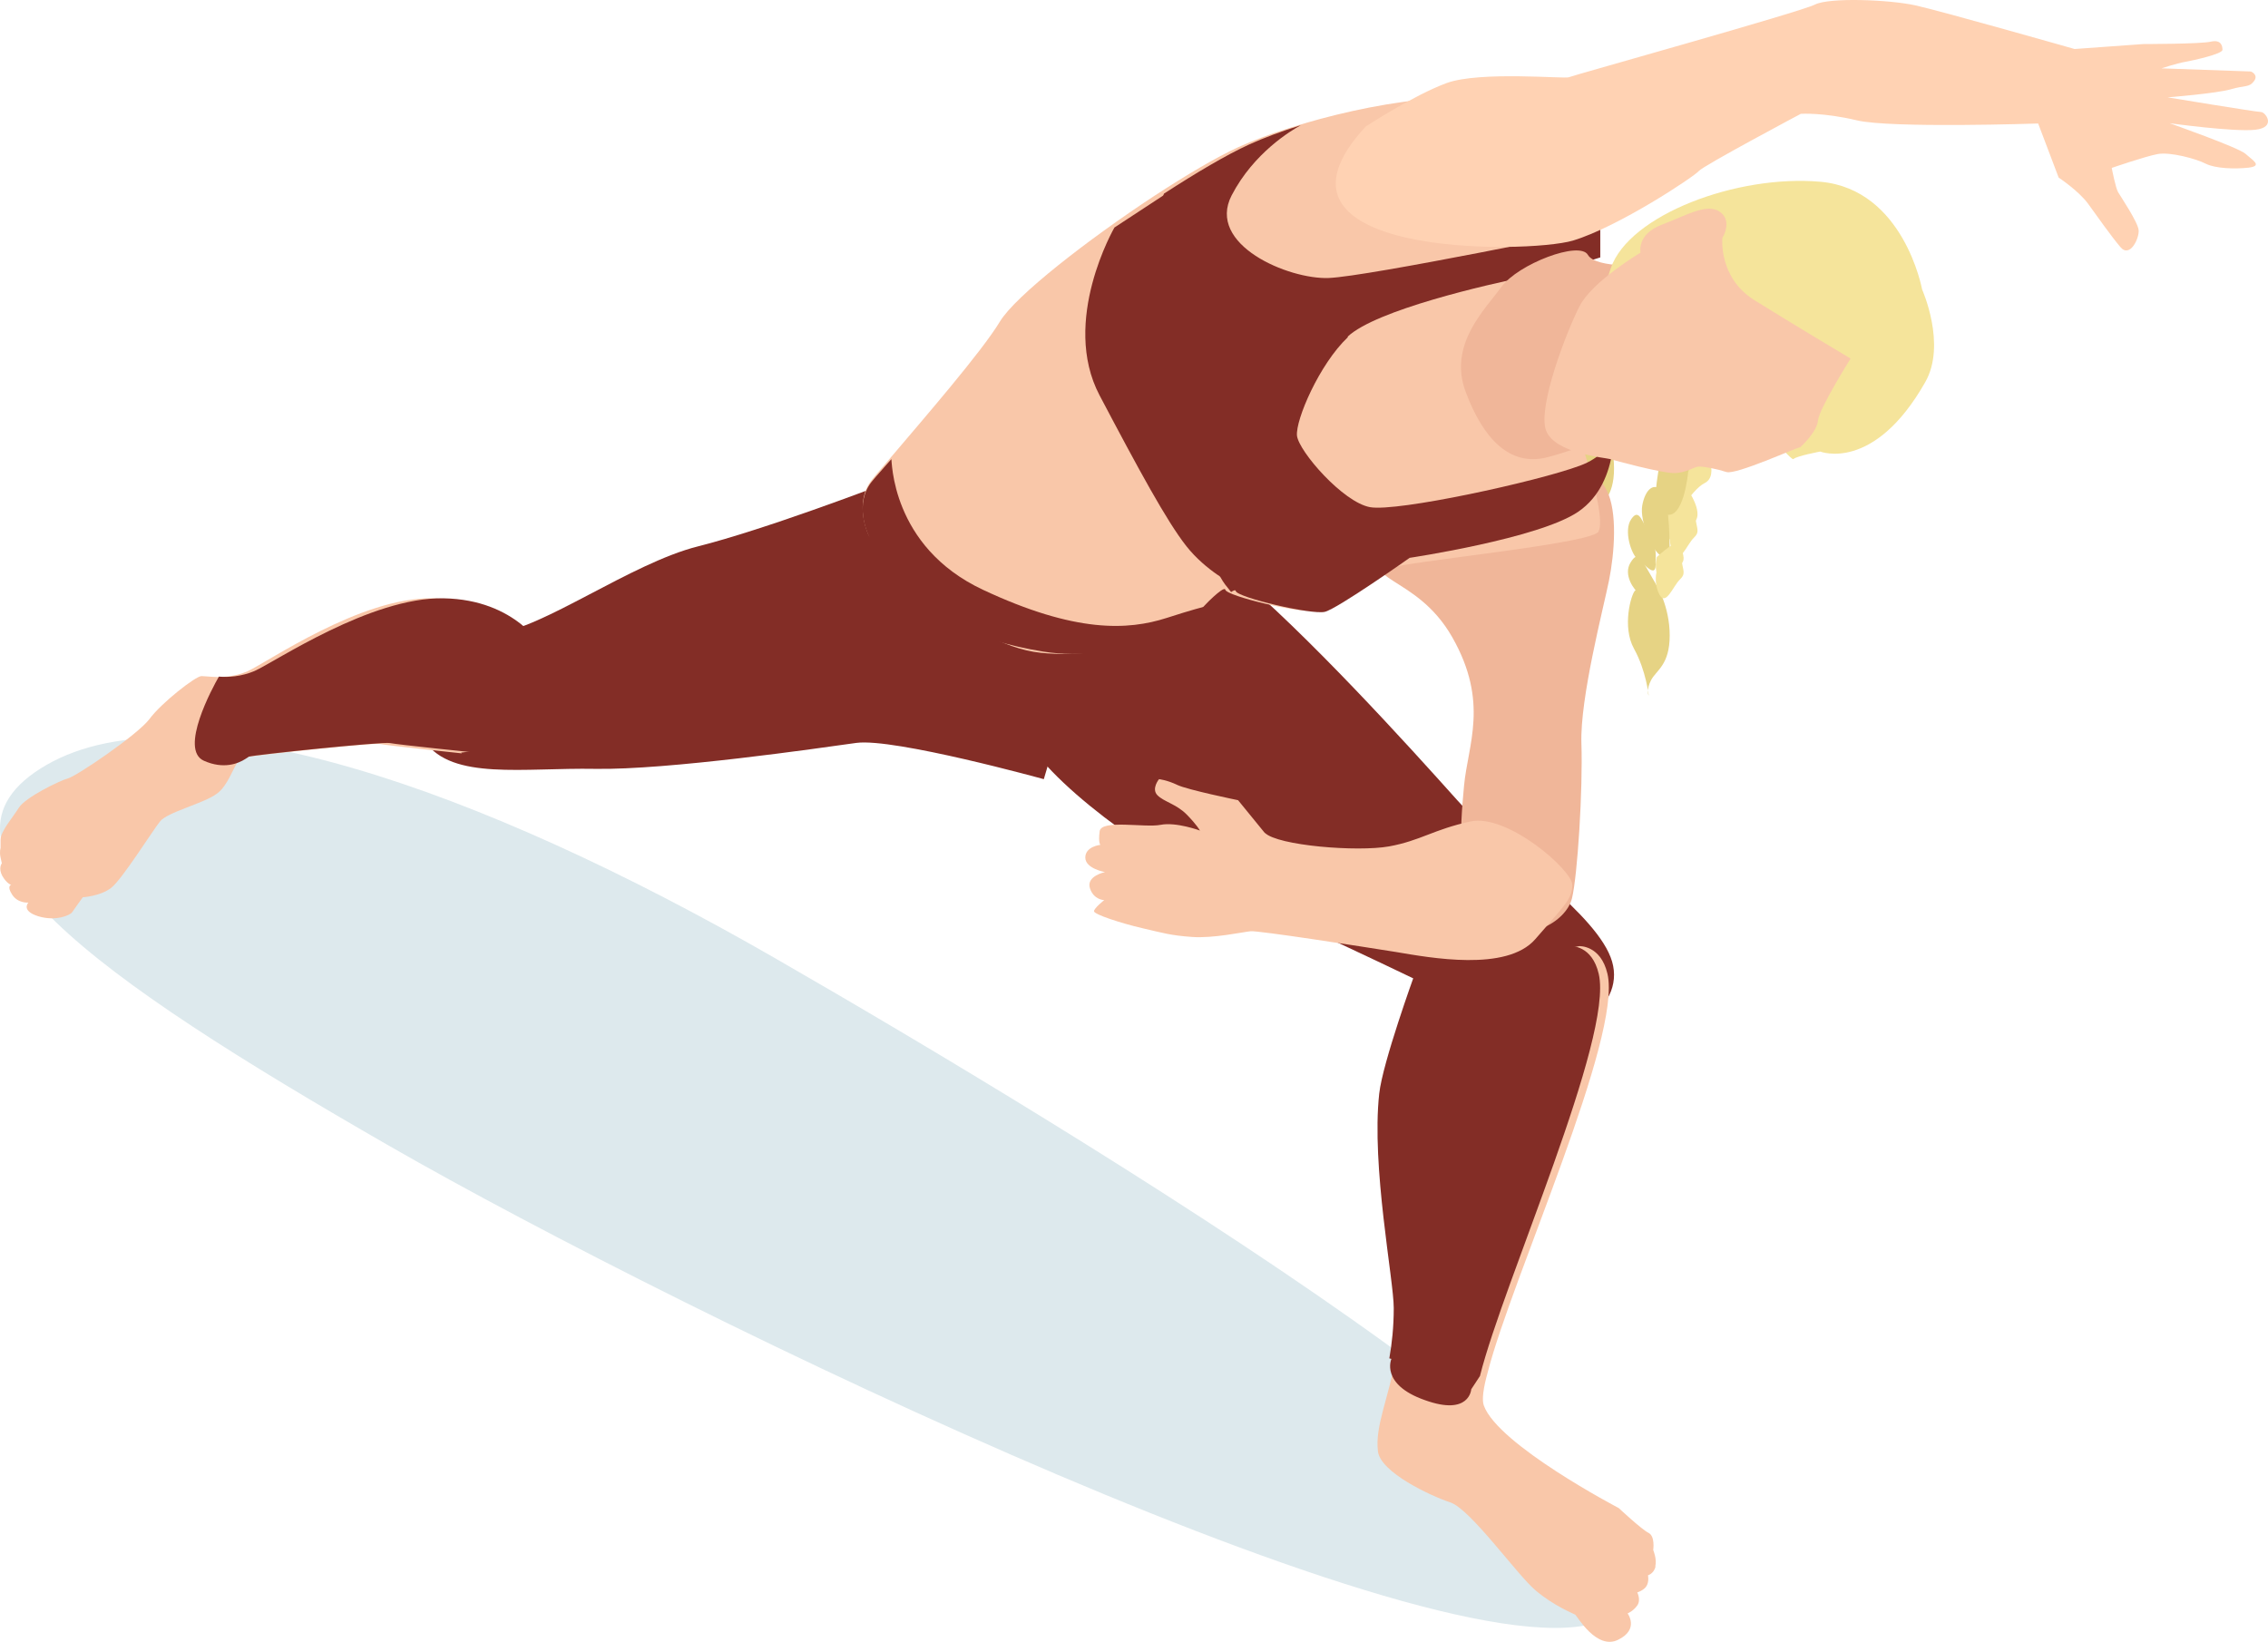 <?xml version="1.0" encoding="UTF-8"?> <svg xmlns="http://www.w3.org/2000/svg" width="163" height="118" viewBox="0 0 163 118" fill="none"><g style="mix-blend-mode:multiply"><path d="M27.984 82.361C49.095 94.495 105.715 121.959 115.674 116.222C125.652 110.484 76.717 80.954 55.625 68.821C34.532 56.688 13.33 49.232 3.352 54.97C-6.626 60.708 6.873 70.228 27.984 82.361Z" fill="#DDE9ED"></path></g><path d="M121.186 35.02C121.186 35.02 122.741 37.124 121.553 37.679C120.365 38.255 119.351 39.684 119.177 38.612C119.002 37.56 118.757 36.508 119.561 35.972C120.365 35.417 121.186 35 121.186 35V35.02Z" fill="#F5E49B"></path><path d="M122.47 32C122.47 32 123.629 34.154 122.519 34.717C121.393 35.28 120.333 37.783 120.167 36.755C120.002 35.726 119.77 34.698 120.532 34.174C121.294 33.63 122.47 32 122.47 32Z" fill="#F5E49B"></path><path d="M121.506 29C121.506 29 119.283 30.672 119.333 32.285C119.383 33.898 118.355 36.445 119.681 36.95C121.008 37.456 121.323 33.957 121.323 33.957C121.323 33.957 122.716 29.292 121.506 29Z" fill="#E6D384"></path><path d="M120 39.774C120 39.774 120.036 35.938 119.447 35.279C118.857 34.619 118.23 35.196 118.028 36.33C117.825 37.464 118.783 39.609 119.318 39.897C119.871 40.186 120 39.774 120 39.774Z" fill="#E6D384"></path><path d="M118.981 40.352C118.981 40.352 119.133 39.254 118.576 38.4C118.019 37.546 117.816 36.465 117.242 37.302C116.651 38.138 117.276 39.916 117.698 40.178C118.12 40.439 119.099 41.781 118.981 40.352Z" fill="#E6D384"></path><path d="M118.993 41.954L118.475 41.054C117.956 40.155 117.721 39.549 117.187 40.43C116.637 41.311 117.438 42.413 117.831 42.688C118.223 42.963 119.087 43.477 118.993 41.972V41.954Z" fill="#E6D384"></path><path d="M120.074 38.038C120.074 38.038 121.775 36.425 121.856 37.221C121.937 38.016 122.196 38.21 121.726 38.661C121.256 39.113 120.722 40.597 120.268 39.737C119.815 38.876 120.074 38.038 120.074 38.038Z" fill="#F5E49B"></path><path d="M119.029 42.019C119.029 42.019 120 43.539 120 45.667C120 47.796 119.046 48.157 118.664 48.879C118.283 49.601 118.491 50 118.491 50C118.491 50 118.317 48.214 117.432 46.618C116.565 45.04 117.224 42.741 117.502 42.456C117.762 42.171 119.029 42 119.029 42V42.019Z" fill="#E6D384"></path><path d="M119.074 40.038C119.074 40.038 120.77 38.425 120.851 39.221C120.947 40.016 121.19 40.21 120.721 40.661C120.253 41.113 119.72 42.597 119.267 41.737C118.815 40.877 119.074 40.038 119.074 40.038Z" fill="#F5E49B"></path><path d="M119.074 41.041C119.074 41.041 119.445 40.697 119.833 40.397C120.301 40.053 120.802 39.795 120.851 40.225C120.947 41.019 121.19 41.213 120.721 41.663C120.253 42.114 119.72 43.596 119.267 42.737C118.815 41.878 119.074 41.041 119.074 41.041Z" fill="#F5E49B"></path><path d="M117.186 23.02C117.186 23.02 118.741 25.124 117.553 25.679C116.365 26.255 115.351 27.684 115.177 26.612C115.002 25.56 114.757 24.508 115.561 23.973C116.365 23.417 117.186 23 117.186 23V23.02Z" fill="#F5E49B"></path><path d="M119.293 19C119.293 19 120.839 21.154 119.359 21.717C117.857 22.28 116.444 24.783 116.223 23.755C116.002 22.726 115.693 21.698 116.709 21.174C117.725 20.63 119.293 19 119.293 19Z" fill="#F5E49B"></path><path d="M118.341 17C118.341 17 115.378 18.672 115.444 20.285C115.511 21.898 114.14 24.445 115.909 24.95C117.677 25.456 118.097 21.957 118.097 21.957C118.097 21.957 119.955 17.292 118.341 17Z" fill="#2E2B53"></path><path d="M116 27.774C116 27.774 116.036 23.938 115.447 23.279C114.857 22.619 114.23 23.196 114.028 24.33C113.825 25.464 114.783 27.609 115.318 27.897C115.852 28.186 116 27.774 116 27.774Z" fill="#2E2B53"></path><path d="M114.981 28.352C114.981 28.352 115.133 27.254 114.576 26.4C114.019 25.546 113.816 24.465 113.242 25.302C112.651 26.138 113.276 27.916 113.698 28.177C114.12 28.439 115.099 29.781 114.981 28.352Z" fill="#2E2B53"></path><path d="M114.991 29.954L114.473 29.054C113.955 28.155 113.72 27.549 113.186 28.43C112.637 29.311 113.438 30.413 113.83 30.688C114.222 30.963 115.1 31.477 114.991 29.972V29.954Z" fill="#2E2B53"></path><path d="M116.074 26.038C116.074 26.038 117.775 24.425 117.856 25.221C117.937 26.016 118.196 26.21 117.726 26.661C117.256 27.113 116.722 28.597 116.268 27.737C115.815 26.876 116.074 26.038 116.074 26.038Z" fill="#F5E49B"></path><path d="M115.028 30.019C115.028 30.019 116 31.539 116 33.667C116 35.796 115.046 36.157 114.664 36.879C114.283 37.601 114.491 38 114.491 38C114.491 38 114.317 36.214 113.432 34.618C112.565 33.04 113.224 30.741 113.502 30.456C113.762 30.171 115.028 30 115.028 30V30.019Z" fill="#E6D384"></path><path d="M115.074 28.038C115.074 28.038 116.77 26.425 116.851 27.221C116.947 28.016 117.19 28.21 116.721 28.661C116.253 29.113 115.72 30.597 115.267 29.737C114.815 28.876 115.074 28.038 115.074 28.038Z" fill="#F5E49B"></path><path d="M115.074 29.041C115.074 29.041 115.445 28.697 115.833 28.397C116.301 28.053 116.802 27.796 116.851 28.225C116.947 29.019 117.19 29.213 116.721 29.663C116.253 30.114 115.72 31.596 115.267 30.737C114.815 29.878 115.074 29.041 115.074 29.041Z" fill="#F5E49B"></path><path d="M77.204 38.391C77.63 38.391 83.094 36.498 88.521 41.038C93.948 45.559 101.171 53.535 104.727 57.505C108.302 61.474 114.858 65.72 115.858 69.101C116.858 72.483 112.432 75.754 106.875 72.924C101.319 70.094 90.892 65.279 87.613 63.864C84.335 62.448 76.204 57.211 73.63 52.965C71.055 48.72 77.204 38.391 77.204 38.391Z" fill="#832D26"></path><path d="M118.984 112.593C118.852 113.108 118.439 113.218 118.439 113.218C118.439 113.218 118.533 113.641 118.345 113.972C118.157 114.303 117.669 114.45 117.669 114.45C117.669 114.45 117.951 114.983 117.669 115.387C117.368 115.81 116.974 115.957 116.974 115.957C116.974 115.957 117.838 117.097 116.297 117.85C114.757 118.622 113.348 116.159 113.216 116.049C113.066 115.957 111.713 115.443 110.361 114.303C109.027 113.182 105.683 108.458 104.236 107.98C102.79 107.502 99.201 105.811 99.032 104.304C98.807 102.465 99.821 100.48 100.347 97.392C100.535 96.344 100.667 95.15 100.667 93.808C100.667 91.786 99.032 83.717 99.615 78.515C99.859 76.309 102.17 70.041 102.17 70.041L113.498 68.001C113.498 68.001 115.039 67.909 115.527 69.986C116.598 74.544 108.632 91.915 106.923 98.624C106.603 99.763 106.491 100.609 106.641 101.013C107.655 103.844 116.335 108.384 116.335 108.384C116.335 108.384 117.988 109.928 118.477 110.167C118.965 110.406 118.815 111.399 118.815 111.399C118.815 111.399 119.097 112.06 118.965 112.575L118.984 112.593Z" fill="#F9C7A9"></path><path d="M106.371 98.885L105.737 99.849C105.737 99.849 105.626 101.794 102.403 100.627C99.18 99.497 100 97.663 100 97.663C100 97.663 99.944 97.663 99.851 97.626C100.037 96.57 100.168 95.365 100.168 94.013C100.168 91.975 98.547 83.841 99.124 78.598C99.367 76.375 101.658 70.057 101.658 70.057L112.89 68.001C112.89 68.001 114.418 67.908 114.902 70.002C115.964 74.596 108.066 92.105 106.371 98.867V98.885Z" fill="#832D26"></path><path d="M77 49.302L75.018 56C75.018 56 64.281 53.031 61.547 53.393C58.812 53.773 47.984 55.348 42.79 55.258C37.615 55.167 32.512 56.09 30.549 53.303C28.567 50.515 32.347 45.772 35.632 45.5C38.936 45.228 45.341 40.485 50.15 39.272C54.958 38.059 62.96 35 62.96 35L76.248 38.802L77 49.302Z" fill="#832D26"></path><path d="M113.087 33.289C113.087 33.289 114.663 33.696 115.47 35.23C116.259 36.764 116.039 39.74 115.635 41.737C115.232 43.733 113.545 50.185 113.655 53.438C113.765 56.692 113.38 62.921 112.977 64.567C112.573 66.23 109.694 67.987 107.09 66.341C104.487 64.677 104.945 59.428 105.22 56.47C105.495 53.512 107.035 50.481 104.377 45.804C101.718 41.127 97.299 41.922 99.682 39.13C102.066 36.339 107.035 31.773 113.105 33.307L113.087 33.289Z" fill="#F0B699"></path><path d="M33.194 54.145C33.194 54.145 27.811 53.58 27.32 53.471C26.829 53.362 17.899 54.327 17.408 54.454C17.335 54.472 17.244 54.527 17.172 54.618C16.753 55.182 16.372 56.475 15.59 57.04C14.644 57.75 12.007 58.369 11.498 59.042C10.952 59.716 8.77 63.212 7.988 63.813C7.206 64.414 5.951 64.487 5.951 64.487C5.951 64.487 5.314 65.361 5.187 65.561C5.042 65.779 4.005 66.235 2.75 65.852C1.477 65.452 2.041 64.869 2.041 64.869C2.041 64.869 1.295 64.942 0.877 64.305C0.459 63.667 0.804 63.594 0.804 63.594C0.804 63.594 0.495 63.522 0.168 62.957C-0.141 62.393 0.131 62.047 0.131 62.047C0.131 62.047 0.131 62.047 0.04 61.628C-0.051 61.209 0.04 60.954 0.04 60.954V60.353C0.04 59.753 0.877 58.806 1.35 58.059C1.804 57.313 4.314 56.093 4.878 55.947C5.442 55.82 9.861 52.834 10.734 51.687C11.589 50.521 14.062 48.591 14.48 48.591C14.644 48.591 14.935 48.627 15.299 48.646C15.972 48.682 16.863 48.646 17.79 48.245C19.263 47.572 25.938 42.91 31.066 43.001C36.213 43.092 38.068 46.643 38.068 46.643C41.796 53.343 33.139 54.09 33.139 54.09L33.194 54.145Z" fill="#F9C7A9"></path><path d="M34.036 54.076C34.036 54.076 28.525 53.513 28.022 53.404C27.519 53.295 18.377 54.239 17.874 54.384C17.874 54.384 17.799 54.457 17.632 54.548C17.129 54.874 16.068 55.31 14.652 54.675C12.865 53.876 15.267 49.428 15.732 48.629C16.421 48.684 17.334 48.629 18.284 48.23C19.792 47.558 26.625 42.91 31.877 43.001C37.146 43.092 39.045 46.632 39.045 46.632C42.863 53.313 33.999 54.058 33.999 54.058L34.036 54.076Z" fill="#832D26"></path><path d="M114.895 38.205C114.438 38.975 104.374 40.021 100.904 40.608C100.667 40.644 100.447 40.699 100.228 40.754C97.178 41.525 95.26 43.652 94.383 43.872C93.433 44.092 88.173 42.845 88.064 42.386C88.045 42.295 87.918 42.331 87.735 42.46C87.443 42.662 87.004 43.065 86.602 43.487C86.127 43.982 85.707 44.495 85.689 44.642C85.616 44.991 80.21 47.485 74.785 46.916C69.378 46.348 62.839 39.471 62.383 38.352C62.383 38.352 61.342 36.078 62.693 34.446C62.967 34.097 63.442 33.566 64.027 32.869C66.328 30.155 70.547 25.295 71.862 23.113C72.977 21.261 78.2 17.208 82.968 14.072C85.251 12.586 87.406 11.303 89.013 10.569C90.018 10.111 91.278 9.634 92.685 9.194C98.255 7.415 106.183 6.04 110.365 7.855C115.644 10.129 113.982 18.418 113.982 19.188C113.982 19.959 112.447 27.679 113.288 30.797C113.288 30.907 113.342 31.017 113.379 31.108C113.562 31.604 113.744 32.154 113.927 32.685C114.694 35.124 115.26 37.582 114.877 38.205H114.895Z" fill="#F9C7A9"></path><path d="M84.691 15.465L83.68 14L80.095 16.352C80.095 16.352 76.204 23.062 79.027 28.416C81.85 33.77 83.852 37.46 85.263 39.251C86.674 41.041 88.639 42 88.639 42C88.639 42 90.222 40.933 89.974 39.811C89.745 38.69 89.497 34.566 89.497 34.566L84.672 15.465H84.691Z" fill="#832D26"></path><path d="M96.873 24.232C94.821 26.173 93.102 30.184 93.213 31.312C93.342 32.439 96.522 36.099 98.463 36.45C100.405 36.802 110.444 34.62 113.532 33.474C116.62 32.347 115.936 29.814 115.936 29.814C115.936 29.814 116.62 34.602 113.421 36.783C110.592 38.706 101.311 40.092 101.311 40.092C101.311 40.092 96.097 43.771 95.209 43.974C94.248 44.196 88.923 42.939 88.812 42.477C88.794 42.384 88.664 42.421 88.479 42.551C88.313 42.347 88.165 42.163 88.054 42.015C87.259 40.998 84.282 34.713 82.471 26.949C81.287 21.921 82.582 16.875 83.654 13.917C85.965 12.42 88.147 11.126 89.774 10.386C90.791 9.924 92.066 9.444 93.49 9C92.806 9.37 90.106 10.978 88.516 14.046C86.686 17.596 92.621 20.091 95.487 19.98C98.353 19.869 115.011 16.431 115.011 16.431V18.501C115.011 18.501 112.626 19.296 109.76 19.869C106.913 20.442 98.907 22.272 96.855 24.195L96.873 24.232Z" fill="#832D26"></path><path d="M98.235 9.045C98.235 9.045 101.588 6.847 103.982 5.964C106.377 5.1 112.512 5.682 112.751 5.551C112.972 5.438 129.423 0.855 130.436 0.329C131.468 -0.197 135.779 -0.028 137.658 0.385C139.537 0.799 149.098 3.522 149.098 3.522L154.053 3.165C154.053 3.165 158.143 3.165 158.88 2.996C159.616 2.827 159.727 3.278 159.727 3.579C159.727 3.879 157.682 4.33 157.056 4.443C156.429 4.555 155.343 4.912 155.343 4.912L161.772 5.138C161.772 5.138 162.343 5.363 161.993 5.833C161.643 6.302 161.366 6.114 160.335 6.415C159.303 6.716 155.785 6.997 155.785 6.997C155.785 6.997 162.159 8.049 162.49 8.049C162.822 8.049 163.632 9.157 162.085 9.326C160.556 9.496 155.932 8.857 155.932 8.857C155.932 8.857 160.888 10.604 161.385 11.055C161.901 11.524 162.638 11.919 161.606 12.05C160.574 12.163 159.211 12.107 158.53 11.768C157.848 11.412 155.969 10.904 155.066 11.073C154.164 11.242 151.769 12.069 151.769 12.069C151.769 12.069 152.045 13.515 152.229 13.816C152.395 14.098 153.648 15.957 153.703 16.54C153.758 17.122 153.077 18.568 152.395 17.761C151.713 16.953 150.737 15.563 150.055 14.623C149.374 13.703 147.955 12.764 147.955 12.764L146.482 8.876C146.482 8.876 135.908 9.233 133.457 8.65C131.007 8.068 129.423 8.181 129.423 8.181C129.423 8.181 122.423 11.9 122.091 12.294C121.76 12.689 116.344 16.295 113.046 17.291C109.749 18.268 89.374 18.512 98.198 9.045H98.235Z" fill="#FFD2B3"></path><path d="M90.911 59.879L88.98 57.511C88.98 57.511 85.338 56.765 84.603 56.41C83.867 56.056 83.297 56 83.297 56C83.297 56 82.727 56.69 83.186 57.156C83.646 57.623 84.547 57.791 85.283 58.536C86.019 59.282 86.24 59.693 86.24 59.693C86.24 59.693 84.529 59.059 83.407 59.282C82.267 59.506 79.14 58.872 79.03 59.749C78.92 60.607 79.085 60.719 79.085 60.719C79.085 60.719 78 60.831 78 61.633C78 62.434 79.416 62.677 79.416 62.677C79.416 62.677 78.055 62.957 78.331 63.833C78.607 64.691 79.361 64.691 79.361 64.691C79.361 64.691 78.625 65.269 78.625 65.493C78.625 65.717 80.556 66.351 82.083 66.706C83.61 67.06 84.124 67.228 85.669 67.34C87.196 67.452 89.311 66.985 89.881 66.929C90.451 66.873 97.882 68.03 100.328 68.421C102.774 68.832 108.273 69.858 110.333 67.507C112.375 65.139 113 64.635 113 63.591C113 62.546 108.347 58.462 105.68 59.04C103.013 59.618 102.094 60.42 99.831 60.831C97.551 61.241 91.831 60.775 90.911 59.861V59.879Z" fill="#F9C7A9"></path><path d="M118.481 19.053C118.481 19.053 114.713 19.34 114.121 18.318C113.529 17.279 109.097 18.982 107.913 20.613C106.729 22.244 104.074 24.754 105.33 28.142C106.585 31.529 108.505 33.537 111.161 32.874C113.816 32.211 116.848 30.651 118.104 30.884C119.36 31.099 123.72 20.111 118.481 19.071V19.053Z" fill="#F0B699"></path><path d="M124.057 27.393C124.057 27.393 128.671 33.217 128.895 32.994C129.119 32.77 130.819 32.454 130.819 32.454C130.819 32.454 134.666 33.98 138.365 27.467C139.915 24.75 138.141 20.805 138.141 20.805C138.141 20.805 136.833 13.604 130.838 13.064C124.842 12.525 117.072 15.446 115.765 19.279C114.457 23.113 115.223 22.964 115.223 22.964L124.076 27.411L124.057 27.393Z" fill="#F5E49B"></path><path d="M129.354 32.153C129.134 32.153 124.756 34.149 124.078 33.925C123.4 33.702 122.502 33.533 122.118 33.533C121.733 33.533 121.22 34 120.304 34C119.388 34 115.999 33.086 115.706 32.992C115.413 32.899 111.712 32.6 111.107 30.921C110.503 29.223 112.61 23.774 113.526 22.001C114.423 20.228 117.904 18.157 117.904 18.157C117.904 18.157 117.611 16.85 119.406 16.16C121.22 15.469 122.722 14.555 123.638 15.245C124.536 15.936 123.785 17.093 123.785 17.093C123.785 17.093 123.492 19.93 126.057 21.553C128.621 23.158 133 25.77 133 25.77C133 25.77 130.728 29.391 130.655 30.23C130.582 31.07 129.373 32.153 129.373 32.153H129.354Z" fill="#F9C7A9"></path><path d="M87 43.456C86.517 43.961 86.091 44.449 86.072 44.593C85.998 44.936 80.448 47.699 74.992 46.833C64.691 45.171 62.853 39.501 62.389 38.399C62.389 38.399 61.331 36.16 62.705 34.553C62.983 34.21 63.465 33.686 64.059 33C64.115 33 63.985 39.266 70.648 42.39C77.311 45.514 81.079 45.298 83.845 44.413C85.571 43.853 86.536 43.6 87 43.492V43.456Z" fill="#832D26"></path></svg> 